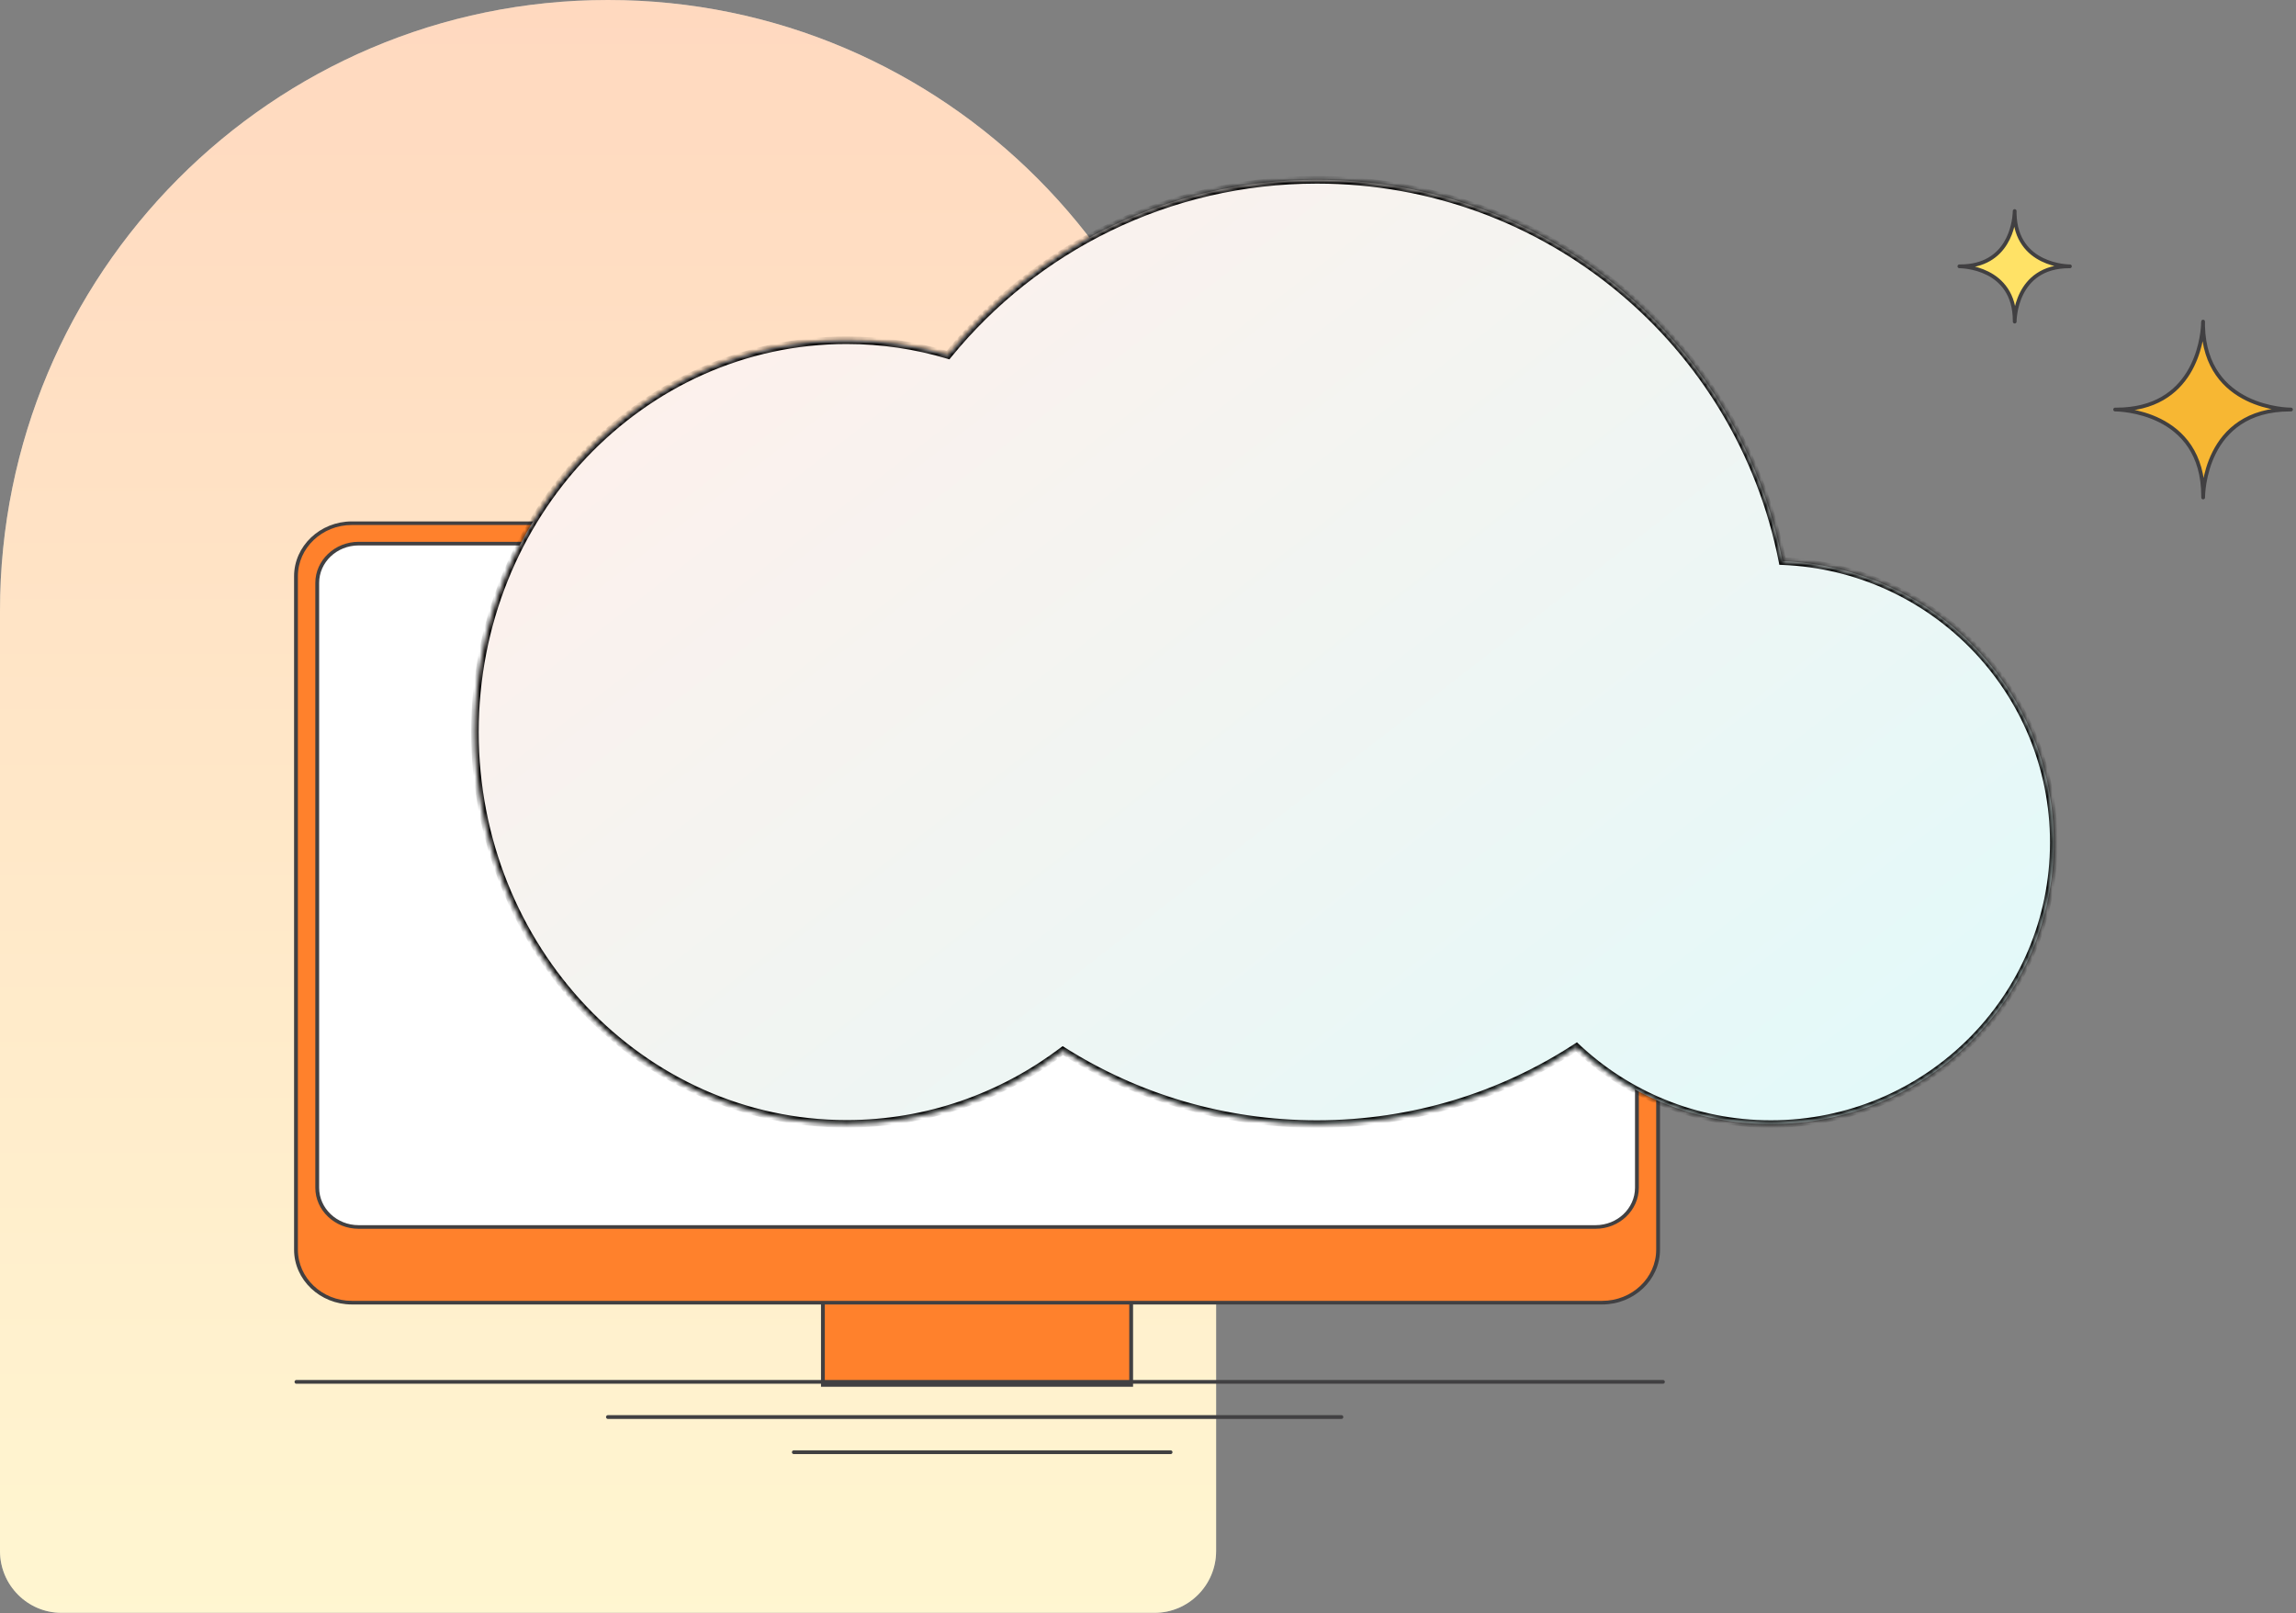 <svg width="457" height="321" viewBox="0 0 457 321" fill="none" xmlns="http://www.w3.org/2000/svg">
<rect x="0" y="0" width="457" height="321" fill="#808080" stroke="none"/>
<path d="M229.785 320.965H12.244C5.491 320.965 0 315.45 0 308.667V121.575C0 54.432 54.166 0 121.015 0C187.864 0 242.057 54.432 242.057 121.575V308.667C242.057 315.45 236.566 320.965 229.785 320.965Z" fill="white"/>
<path d="M229.785 320.965H12.244C5.491 320.965 0 315.45 0 308.667V121.575C0 54.432 54.166 0 121.015 0C187.864 0 242.057 54.432 242.057 121.575V308.667C242.057 315.45 236.566 320.965 229.785 320.965Z" fill="url(#paint0_linear_4502_6)" fill-opacity="0.3"/>
<path d="M456 81.5C455.503 81.5 438.947 81.368 438.508 64.91V64C438.508 64.041 438.508 64.207 438.492 64.471C438.492 64.397 438.483 64.331 438.483 64.256V64.604C438.31 67.689 436.687 81.5 421.224 81.5H421C421.48 81.5 438.517 81.624 438.517 98.768V99C438.517 98.52 438.641 81.5 455.793 81.5H455.197H456Z" fill="#F7B733" stroke="#414042" stroke-width="0.75" stroke-miterlimit="10" stroke-linecap="round" stroke-linejoin="round"/>
<path d="M412 53C411.688 53 401.281 52.917 401.005 42.572V42C401.005 42.026 401.005 42.13 400.995 42.296C400.995 42.249 400.99 42.208 400.99 42.161V42.38C400.88 44.319 399.86 53 390.14 53H390C390.302 53 401.01 53.078 401.01 63.854V64C401.01 63.699 401.088 53 411.87 53H411.495H412Z" fill="#FFE266" stroke="#414042" stroke-width="0.75" stroke-miterlimit="10" stroke-linecap="round" stroke-linejoin="round"/>
<path d="M225.156 254.721H163.803V275.609H225.156V254.721Z" fill="#FF812C"/>
<path d="M224.767 255.087V275.253H164.174V255.087H224.767ZM225.527 254.366H163.414V275.975H225.527V254.366Z" fill="#414042"/>
<path d="M70.031 259.232C63.909 259.232 58.922 254.5 58.922 248.691V114.661C58.922 108.843 63.909 104.121 70.031 104.121H318.92C325.042 104.121 330.029 108.853 330.029 114.661V248.682C330.029 254.49 325.042 259.222 318.92 259.222H70.031V259.232Z" fill="#FF812C"/>
<path d="M318.917 104.486C324.836 104.486 329.651 109.055 329.651 114.671V248.691C329.651 254.308 324.836 258.876 318.917 258.876H70.027C64.108 258.876 59.293 254.308 59.293 248.691V114.661C59.293 109.045 64.108 104.477 70.027 104.477H318.917M318.917 103.765H70.027C63.703 103.765 58.533 108.67 58.533 114.671V248.691C58.533 254.692 63.703 259.597 70.027 259.597H318.917C325.241 259.597 330.411 254.692 330.411 248.691V114.661C330.411 108.67 325.241 103.765 318.917 103.765Z" fill="#414042"/>
<path d="M71.381 244.181C66.84 244.181 63.141 240.671 63.141 236.363V115.998C63.141 111.69 66.84 108.179 71.381 108.179H317.584C322.125 108.179 325.825 111.69 325.825 115.998V236.363C325.825 240.671 322.125 244.181 317.584 244.181H71.381Z" fill="white"/>
<path d="M317.58 108.545C321.919 108.545 325.436 111.891 325.436 115.998V236.363C325.436 240.479 321.909 243.816 317.58 243.816H71.377C67.039 243.816 63.522 240.469 63.522 236.363V115.998C63.522 111.882 67.049 108.545 71.377 108.545H317.58ZM317.58 107.824H71.377C66.634 107.824 62.762 111.507 62.762 115.998V236.363C62.762 240.863 66.644 244.537 71.377 244.537H317.58C322.324 244.537 326.196 240.854 326.196 236.363V115.998C326.196 111.497 322.314 107.824 317.58 107.824Z" fill="#414042"/>
<path d="M59 275H331" stroke="#414042" stroke-width="0.75" stroke-miterlimit="10" stroke-linecap="round" stroke-linejoin="round"/>
<path d="M121 282H267" stroke="#414042" stroke-width="0.75" stroke-miterlimit="10" stroke-linecap="round" stroke-linejoin="round"/>
<path d="M158 289H233" stroke="#414042" stroke-width="0.75" stroke-miterlimit="10" stroke-linecap="round" stroke-linejoin="round"/>
<mask id="path-14-inside-1_4502_6" fill="white">
<path fill-rule="evenodd" clip-rule="evenodd" d="M313.797 208.379C298.949 218.062 281.193 223.693 262.115 223.693C243.515 223.693 226.171 218.341 211.554 209.099C199.428 218.257 184.567 223.648 168.511 223.648C127.654 223.648 94.533 188.74 94.533 145.679C94.533 102.618 127.654 67.71 168.511 67.71C175.513 67.71 182.287 68.735 188.706 70.651C206.015 49.382 232.469 35.786 262.115 35.786C308.047 35.786 346.318 68.426 354.783 111.669C384.813 112.872 408.788 137.479 408.788 167.658C408.788 198.605 383.577 223.693 352.479 223.693C337.499 223.693 323.885 217.872 313.797 208.379Z"/>
</mask>
<path fill-rule="evenodd" clip-rule="evenodd" d="M313.797 208.379C298.949 218.062 281.193 223.693 262.115 223.693C243.515 223.693 226.171 218.341 211.554 209.099C199.428 218.257 184.567 223.648 168.511 223.648C127.654 223.648 94.533 188.74 94.533 145.679C94.533 102.618 127.654 67.71 168.511 67.71C175.513 67.71 182.287 68.735 188.706 70.651C206.015 49.382 232.469 35.786 262.115 35.786C308.047 35.786 346.318 68.426 354.783 111.669C384.813 112.872 408.788 137.479 408.788 167.658C408.788 198.605 383.577 223.693 352.479 223.693C337.499 223.693 323.885 217.872 313.797 208.379Z" fill="url(#paint1_linear_4502_6)"/>
<path d="M313.797 208.379L314.311 207.832L313.882 207.428L313.387 207.75L313.797 208.379ZM211.554 209.099L211.955 208.465L211.516 208.188L211.102 208.501L211.554 209.099ZM188.706 70.651L188.492 71.369L188.972 71.513L189.288 71.124L188.706 70.651ZM354.783 111.669L354.047 111.814L354.161 112.395L354.753 112.419L354.783 111.669ZM313.387 207.75C298.658 217.356 281.043 222.943 262.115 222.943V224.443C281.342 224.443 299.241 218.767 314.207 209.007L313.387 207.75ZM262.115 222.943C243.661 222.943 226.455 217.633 211.955 208.465L211.153 209.733C225.887 219.048 243.369 224.443 262.115 224.443V222.943ZM211.102 208.501C199.099 217.566 184.395 222.898 168.511 222.898V224.398C184.739 224.398 199.757 218.949 212.006 209.698L211.102 208.501ZM168.511 222.898C128.105 222.898 95.283 188.364 95.283 145.679H93.783C93.783 189.117 127.203 224.398 168.511 224.398V222.898ZM95.283 145.679C95.283 102.995 128.105 68.46 168.511 68.46V66.96C127.203 66.96 93.783 102.241 93.783 145.679H95.283ZM168.511 68.46C175.439 68.46 182.141 69.474 188.492 71.369L188.921 69.932C182.433 67.996 175.586 66.96 168.511 66.96V68.46ZM189.288 71.124C206.46 50.024 232.704 36.536 262.115 36.536V35.036C232.235 35.036 205.571 48.741 188.125 70.177L189.288 71.124ZM262.115 36.536C307.684 36.536 345.65 68.918 354.047 111.814L355.519 111.525C346.986 67.934 308.41 35.036 262.115 35.036V36.536ZM409.538 167.658C409.538 137.072 385.241 112.139 354.813 110.92L354.753 112.419C384.386 113.606 408.038 137.887 408.038 167.658H409.538ZM352.479 224.443C383.988 224.443 409.538 199.023 409.538 167.658H408.038C408.038 198.188 383.167 222.943 352.479 222.943V224.443ZM313.283 208.925C323.505 218.544 337.301 224.443 352.479 224.443V222.943C337.697 222.943 324.265 217.199 314.311 207.832L313.283 208.925Z" fill="black" mask="url(#path-14-inside-1_4502_6)"/>
<defs>
<linearGradient id="paint0_linear_4502_6" x1="121.028" y1="0" x2="121.028" y2="320.965" gradientUnits="userSpaceOnUse">
<stop stop-color="#FF812C"/>
<stop offset="1" stop-color="#FFE266"/>
</linearGradient>
<linearGradient id="paint1_linear_4502_6" x1="143" y1="36" x2="349.5" y2="302" gradientUnits="userSpaceOnUse">
<stop stop-color="#FFF0EB"/>
<stop offset="1" stop-color="#DEFBFC"/>
</linearGradient>
</defs>
</svg>
